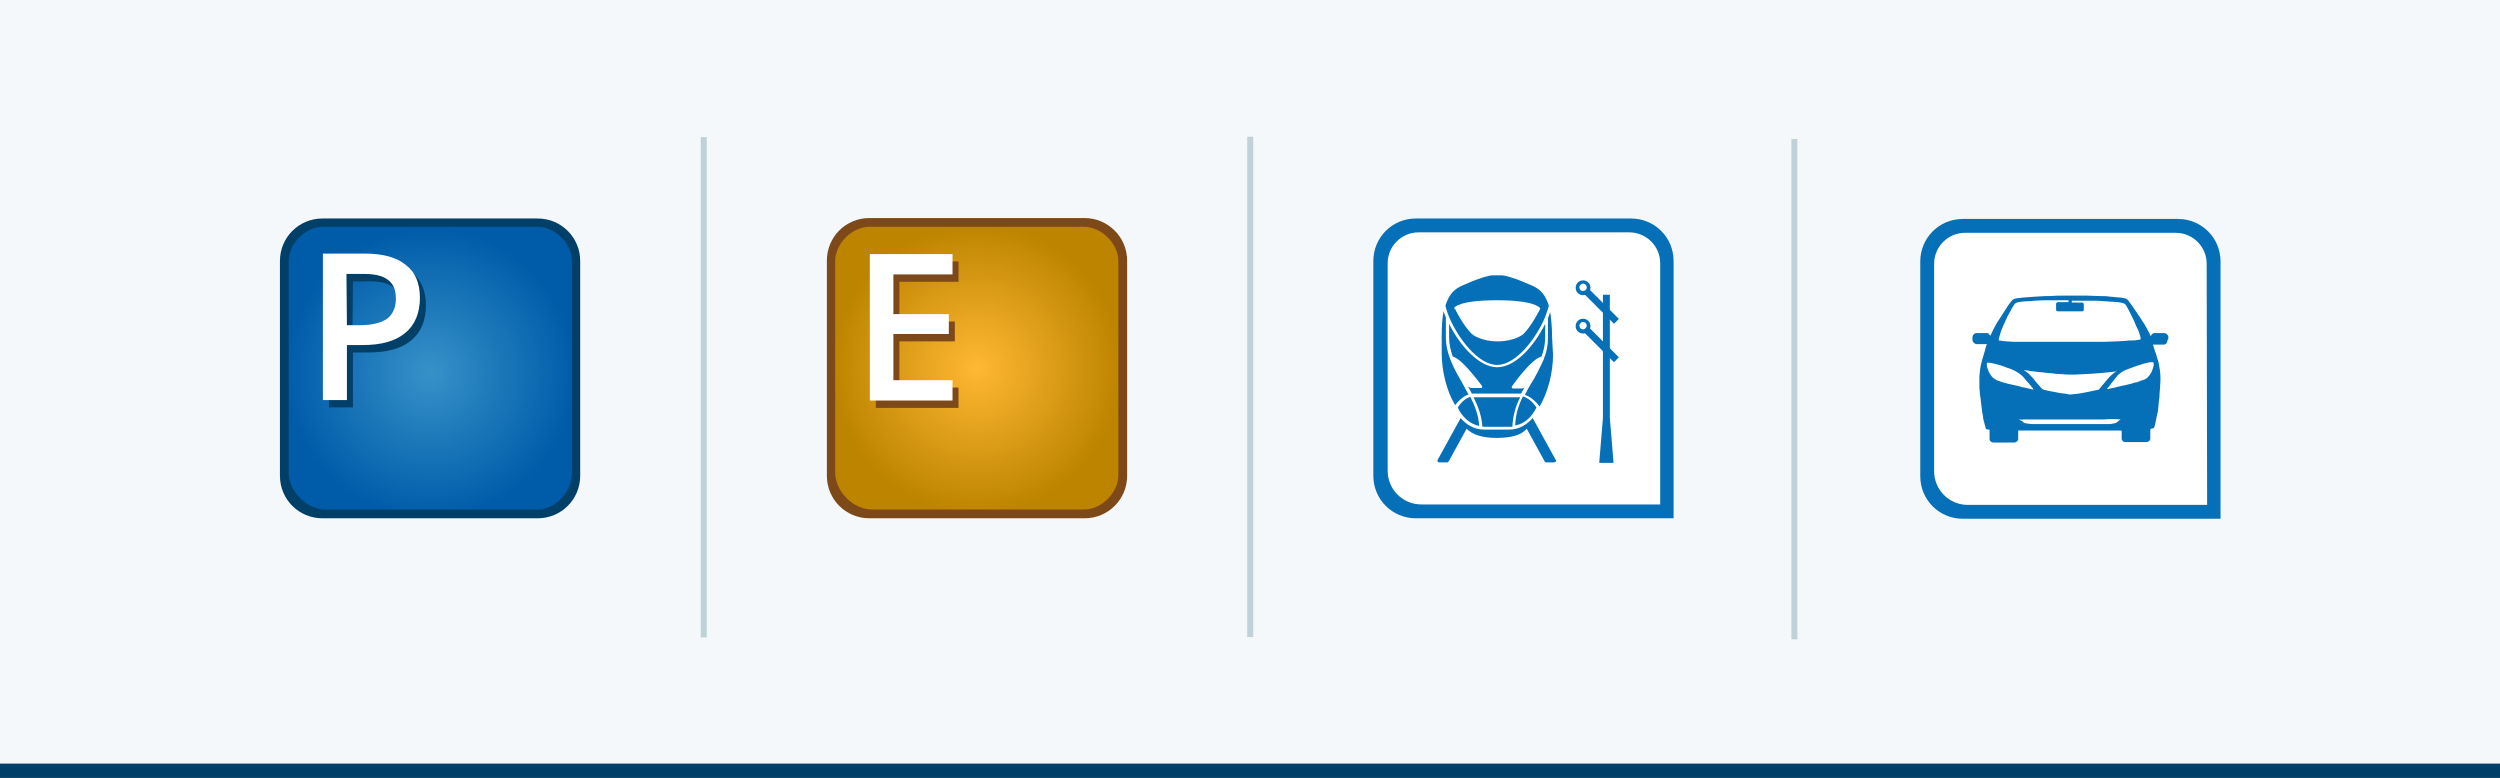 <?xml version="1.0" encoding="UTF-8"?>
<!-- Generator: Adobe Illustrator 26.0.2, SVG Export Plug-In . SVG Version: 6.00 Build 0)  -->
<svg xmlns="http://www.w3.org/2000/svg" xmlns:xlink="http://www.w3.org/1999/xlink" version="1.1" id="Ebene_1" x="0px" y="0px" viewBox="0 0 541.2 168.4" style="enable-background:new 0 0 541.2 168.4;" xml:space="preserve">
<style type="text/css">
	.st0{fill:#F4F8FB;}
	.st1{fill:#004068;}
	.st2{fill:url(#SVGID_1_);}
	.st3{fill:#FFFFFF;}
	.st4{fill:#BFD2D8;}
	.st5{fill:url(#SVGID_00000090993428509648751260000004354160509954536587_);}
	.st6{fill:#7D4919;}
	.st7{fill:#0570B7;}
</style>
<rect y="0" class="st0" width="541.2" height="168.4"></rect>
<rect y="165.3" class="st1" width="541.2" height="3.1"></rect>
<g>
	
		<radialGradient id="SVGID_1_" cx="94.55" cy="2150.377" r="36.502" gradientTransform="matrix(0.857 0 0 0.857 12.108 -1762.14)" gradientUnits="userSpaceOnUse">
		<stop offset="0" style="stop-color:#3791C8"></stop>
		<stop offset="1" style="stop-color:#005CA9"></stop>
	</radialGradient>
	<path class="st2" d="M117,111H69.2c-4,0-7.3-3.3-7.3-7.3V55.8c0-4,3.3-7.3,7.3-7.3H117c4,0,7.3,3.3,7.3,7.3v47.9   C124.4,107.7,121,111,117,111z"></path>
	<g>
		<path class="st1" d="M116.4,47.3H69.8c-5.1,0-9.2,4.1-9.2,9.2v46.5c0,5.1,4.1,9.2,9.2,9.2h46.6c5.1,0,9.2-4.1,9.2-9.2V56.5    C125.6,51.4,121.5,47.3,116.4,47.3z M123.7,102.9c0,3.7-3.6,7.4-7.4,7.4H70.5c-4.1,0-8-3.9-8-8V56.5c0-3.7,3.6-7.4,7.4-7.4h46.5    c3.7,0,7.4,3.6,7.4,7.4V102.9L123.7,102.9z"></path>
	</g>
	<g>
		<path class="st1" d="M92.2,66.1c0,3.3-1.1,5.9-3.2,7.6c-2.2,1.8-5.2,2.6-9.3,2.6h-3.3v11.9h-5.2V56.5h9.1c3.9,0,6.9,0.8,8.9,2.5    C91.2,60.6,92.2,63,92.2,66.1z M76.3,72h2.8c2.6,0,4.6-0.5,5.9-1.4s1.9-2.4,1.9-4.3c0-1.9-0.5-3.2-1.7-4.1    c-1.1-0.9-2.9-1.3-5.2-1.3h-3.6L76.3,72L76.3,72z"></path>
	</g>
	<g>
		<path class="st3" d="M90.9,64.5c0,3.3-1.1,5.9-3.2,7.6c-2.2,1.8-5.2,2.6-9.3,2.6h-3.3v11.9h-5.2V54.9H79c3.9,0,6.9,0.8,8.9,2.5    C89.9,58.9,90.9,61.3,90.9,64.5z M75.1,70.4h2.8c2.6,0,4.6-0.5,5.9-1.4c1.2-0.9,1.9-2.4,1.9-4.3c0-1.9-0.5-3.2-1.7-4.1    c-1.1-0.9-2.9-1.3-5.2-1.3H75L75.1,70.4L75.1,70.4L75.1,70.4z"></path>
	</g>
</g>
<rect x="151.7" y="29.7" class="st4" width="1.3" height="108.3"></rect>
<g>
	
		<radialGradient id="SVGID_00000039095817790338810970000017643389435893065146_" cx="211.047" cy="-1338.189" r="34.225" gradientTransform="matrix(0.915 0 0 -0.915 18.33 -1144.695)" gradientUnits="userSpaceOnUse">
		<stop offset="0" style="stop-color:#FFB833"></stop>
		<stop offset="1" style="stop-color:#BD8400"></stop>
	</radialGradient>
	<path style="fill:url(#SVGID_00000039095817790338810970000017643389435893065146_);" d="M235.4,111h-47.9c-4,0-7.3-3.3-7.3-7.3   V55.7c0-4,3.3-7.3,7.3-7.3h47.8c4,0,7.3,3.3,7.3,7.3v47.8C242.8,107.7,239.4,111,235.4,111z"></path>
	<g>
		<path class="st6" d="M234.8,47.2h-46.6c-5.1,0-9.2,4.1-9.2,9.2V103c0,5.1,4.1,9.2,9.2,9.2h46.6c5.1,0,9.2-4.1,9.2-9.2V56.4    C244,51.3,239.8,47.2,234.8,47.2z M242.1,102.9c0,3.7-3.6,7.4-7.4,7.4h-45.9c-4.1,0-8-3.9-8-8V56.5c0-3.7,3.6-7.4,7.4-7.4h46.5    c3.7,0,7.4,3.6,7.4,7.4L242.1,102.9L242.1,102.9z"></path>
	</g>
	<g>
		<path class="st6" d="M207.5,88.3h-17.9V56.6h17.9V61h-12.8v8.6h12v4.3h-12v10h12.8V88.3L207.5,88.3L207.5,88.3z"></path>
	</g>
	<g>
		<path class="st3" d="M206.2,86.7h-17.9V55h17.9v4.4h-12.8V68h12v4.3h-12v10h12.8V86.7z"></path>
	</g>
</g>
<rect x="270" y="29.6" class="st4" width="1.3" height="108.3"></rect>
<g>
	<path class="st3" d="M306.9,48.9h46c4.3,0,7.9,3.5,7.9,7.9v53.9h-53.9c-4.3,0-7.9-3.5-7.9-7.9v-46C299,52.5,302.6,48.9,306.9,48.9z   "></path>
	<g>
		<path class="st7" d="M353.1,47.3h-46.6c-5.1,0-9.2,4.1-9.2,9.2v46.5c0,5.1,4.1,9.2,9.2,9.2h55.8V56.5    C362.3,51.4,358.2,47.3,353.1,47.3z M359.4,109.2h-51.7c-4.1,0-7.3-3.3-7.3-7.3V57c0-3.7,3-6.7,6.7-6.7h45.6c3.7,0,6.7,3,6.7,6.7    L359.4,109.2L359.4,109.2z"></path>
	</g>
	<g>
		<g>
			<path class="st7" d="M332.6,88.2c-1.2-1.8-2.4-2.2-2.9-2.4c-1,1.9-1.6,4-1.7,6.3C330.9,91.6,332.3,88.9,332.6,88.2z"></path>
			<path class="st7" d="M321.4,92.4h5.4c0.2,0,0.4,0,0.6,0c0.1-2.4,0.7-4.5,1.7-6.4h-10.1c1,2,1.8,4.2,1.9,6.4     C321,92.3,321.2,92.4,321.4,92.4z"></path>
			<path class="st7" d="M320.2,92.2c-0.1-2.2-0.9-4.3-1.9-6.3c-0.6,0.2-1.7,0.7-2.7,2.3C315.8,88.9,317.3,91.6,320.2,92.2z"></path>
			<path class="st7" d="M336,73.1c0-2.2-0.2-4.1-0.4-5.5c-0.2,0.4-0.3,0.8-0.5,1.3v4.3c0,1.6-0.3,3.1-0.9,4.5c0,0,0,0.1,0,0.1     c-0.3,0.6-1.1,2.4-2,4c-0.2,0.3-0.3,0.6-0.5,0.8c-0.6,1-1.1,1.9-1.6,2.9c0.7,0.2,1.9,0.8,3.2,2.5c1.8-3.1,2.9-7.3,2.9-11.2     L336,73.1L336,73.1L336,73.1z"></path>
			<path class="st7" d="M320.6,84L320.6,84L320.6,84h-1.9c-0.3,0-0.6-0.1-0.9-0.3c0.3,0.5,0.6,1,0.8,1.5c0.1,0,0.1,0,0.1,0h10.6     c0.2-0.5,0.5-0.9,0.7-1.3c-0.2,0.1-0.4,0.2-0.6,0.2h-1.8c0,0,0,0-0.1,0c0,0,0,0,0,0c-0.2,0-0.3-0.2-0.2-0.4c0,0,0-0.1,0.1-0.2     c0.7-1,4.3-5.9,6.3-6.3c0.5-1.3,0.8-2.7,0.8-4.2v-2.9c-2.2,4.5-6.3,9.4-10.4,9.4c-4,0-8.2-4.9-10.4-9.4V73c0,1.4,0.3,2.8,0.8,4.2     c1.9,0.4,5.5,5.3,6.3,6.3c0,0,0,0.1,0.1,0.2C320.8,83.9,320.8,84,320.6,84z"></path>
			<path class="st7" d="M336.8,99.6l-5-9.1c-1.1,1.2-2.7,2.5-5.1,2.5h-5.4c-2.4,0-4.1-1.3-5.1-2.5l-5,9.1c0,0.1,0,0.2,0,0.3     c0.1,0.1,0.2,0.2,0.3,0.2h1.8c0.1,0,0.2-0.1,0.3-0.2l3.9-7.1c1.2,1.3,3.4,2,6.5,2s5.4-0.6,6.5-2l3.9,7.1c0,0.1,0.2,0.2,0.3,0.2     h1.8c0.1,0,0.2-0.1,0.3-0.2C336.9,99.9,336.9,99.8,336.8,99.6z"></path>
			<path class="st7" d="M317.9,85.4c-0.4-0.8-0.9-1.6-1.3-2.4c-1.8-3.1-3.6-6.3-3.6-10v-4.3c-0.2-0.4-0.3-0.8-0.5-1.3     c-0.3,1.5-0.4,3.3-0.4,5.5v3.6c0,3.9,1.1,8.2,2.9,11.2C316.1,86.3,317.2,85.6,317.9,85.4z"></path>
			<path class="st7" d="M313.7,68.6L313.7,68.6L313.7,68.6c1.9,4.6,6.3,10.4,10.4,10.4s8.5-5.8,10.4-10.4v0l0,0     c0.3-0.8,0.6-1.7,0.8-2.4c-0.6-2-1.6-3.3-2.9-4c0-0.1-5.6-2.6-7.4-2.6h-1.8c-1.9,0-7.4,2.5-7.4,2.6c-1.3,0.7-2.3,2-2.9,4     C313.1,66.9,313.3,67.7,313.7,68.6z M314.8,66.7c0-0.2,1.1-1.7,9.3-1.7s9.2,1.6,9.3,1.7l0,0.1l0,0.1c-0.1,0.2-1.8,3.6-3.6,5.4     c-0.1,0.1-1.9,1.6-5.6,1.6c-3.6,0-5.5-1.5-5.6-1.6c-1.8-1.8-3.6-5.3-3.6-5.4l-0.2-0.1L314.8,66.7z"></path>
		</g>
		<polygon class="st7" points="348.5,63.8 347,63.8 347,90.5 346.2,100.2 349.3,100.2 348.5,90.5   "></polygon>
		
			<rect x="345.9" y="61.6" transform="matrix(0.707 -0.707 0.707 0.707 54.72 264.52)" class="st7" width="1.5" height="9.3"></rect>
		
			<rect x="345.9" y="69.9" transform="matrix(0.707 -0.707 0.707 0.707 48.845 266.967)" class="st7" width="1.5" height="9.3"></rect>
		<g>
			<path class="st7" d="M342.7,61.4c0.5,0,0.8,0.4,0.8,0.8c0,0.5-0.4,0.8-0.8,0.8c-0.5,0-0.8-0.4-0.8-0.8S342.3,61.4,342.7,61.4      M342.7,60.7c-0.9,0-1.6,0.7-1.6,1.6c0,0.9,0.7,1.6,1.6,1.6s1.6-0.7,1.6-1.6C344.3,61.4,343.6,60.7,342.7,60.7L342.7,60.7z"></path>
		</g>
		<g>
			<path class="st7" d="M342.7,69.7c0.5,0,0.8,0.4,0.8,0.8s-0.4,0.8-0.8,0.8c-0.5,0-0.8-0.4-0.8-0.8S342.3,69.7,342.7,69.7      M342.7,69c-0.9,0-1.6,0.7-1.6,1.6c0,0.9,0.7,1.6,1.6,1.6s1.6-0.7,1.6-1.6C344.3,69.7,343.6,69,342.7,69L342.7,69z"></path>
		</g>
	</g>
</g>
<rect x="387.8" y="30.1" class="st4" width="1.3" height="108.3"></rect>
<g>
	<path class="st3" d="M425,49h46c4.3,0,7.9,3.5,7.9,7.9v53.9H425c-4.3,0-7.9-3.5-7.9-7.9v-46C417.2,52.5,420.7,49,425,49z"></path>
	<g>
		<path class="st7" d="M471.5,47.4h-46.6c-5.1,0-9.2,4.1-9.2,9.2v46.5c0,5.1,4.1,9.2,9.2,9.2h55.8V56.6    C480.7,51.5,476.6,47.4,471.5,47.4z M477.8,109.3H426c-4.1,0-7.3-3.3-7.3-7.3V57.1c0-3.7,3-6.7,6.7-6.7h45.6c3.7,0,6.7,3,6.7,6.7    L477.8,109.3L477.8,109.3z"></path>
	</g>
	<g>
		<path class="st7" d="M469.4,72.9c0-0.1,0-0.2-0.1-0.3c-0.2-0.3-0.5-0.5-0.8-0.5c-0.7,0-1.4,0-2,0c-0.4,0-0.7,0.2-0.8,0.5    c0,0,0,0.1-0.1,0.1s0,0-0.1-0.1c-0.1-0.3-0.3-0.7-0.5-1c-0.5-1-1.1-2-1.8-3c-0.5-0.7-1-1.5-1.5-2.2c-0.3-0.5-0.7-0.9-1-1.4    c-0.2-0.2-0.4-0.3-0.6-0.4c-0.5-0.1-0.9-0.2-1.4-0.2c-0.7-0.1-1.4-0.1-2.1-0.2c-0.6-0.1-1.3-0.1-1.9-0.1c-1,0-2-0.1-2.9-0.1    c-0.7,0-1.4,0-2.1,0c-1,0-1.9,0-2.9,0c-1,0-2.1,0-3.1,0.1c-0.3,0-0.6,0-1,0c-0.6,0-1.1,0.1-1.7,0.1c-0.5,0-1,0.1-1.4,0.1    c-0.5,0-1,0.1-1.5,0.1c-0.3,0-0.6,0.1-0.8,0.1c-0.3,0-0.6,0.1-0.9,0.1c-0.3,0.1-0.7,0.2-0.9,0.5c-0.5,0.6-1,1.3-1.4,2    c-0.6,0.9-1.2,1.9-1.8,2.8c-0.4,0.7-0.8,1.4-1.1,2.1c-0.1,0.2-0.2,0.4-0.3,0.6c0,0,0,0.1-0.1,0.1c0,0,0,0,0-0.1    c-0.2-0.3-0.4-0.5-0.7-0.5c-0.3,0-0.5,0-0.8,0c-0.5,0-0.9,0-1.4,0c-0.5,0-0.8,0.4-0.9,0.8c0,0.3,0,0.5,0,0.8    c0.1,0.4,0.4,0.7,0.8,0.8c0.7,0,1.4,0,2.2,0c0.1,0,0.1,0,0.1,0.1c-0.2,0.4-0.3,0.9-0.4,1.3c-0.2,0.7-0.4,1.4-0.6,2    c-0.1,0.4-0.2,0.8-0.3,1.2c-0.1,0.4-0.1,0.9-0.2,1.3c0,0.4-0.1,0.8-0.1,1.2c0,0.6,0,1.2,0,1.8c0,0.2,0,0.3,0,0.5    c0,0.4,0.1,0.7,0.1,1.1c0,0.3,0,0.5,0.1,0.8c0,0.3,0.1,0.6,0.1,0.9c0,0.3,0.1,0.5,0.1,0.8c0,0.3,0.1,0.5,0.1,0.8    c0,0.3,0.1,0.5,0.1,0.8c0,0.2,0.1,0.4,0.1,0.6c0.1,0.3,0.1,0.5,0.1,0.8c0.1,0.4,0.2,0.8,0.3,1.2c0.1,0.4,0.2,0.7,0.3,1.1    c0,0.1,0.1,0.1,0.1,0.1c0.2,0.1,0.4,0.1,0.6,0.1c0.1,0,0.1,0,0.1,0.1c0,0.6,0,1.3,0,1.9c0,0.5,0.4,0.8,0.8,0.8c1.5,0,3.1,0,4.6,0    c0.1,0,0.2,0,0.3-0.1c0.3-0.1,0.4-0.3,0.5-0.6c0-0.2,0-0.3,0-0.5c0-0.4,0-0.9,0-1.3c0-0.1,0-0.1,0.1-0.1c0.5,0,1,0,1.6,0    c0.9,0,1.8,0,2.7,0c1.5,0,3,0,4.4,0c2.1,0,4.2,0,6.3,0c1.2,0,2.4,0,3.6,0c0.6,0,1.2,0,1.8,0c0.6,0,1.2,0,1.8,0    c0.1,0,0.1,0,0.1,0.1c0,0.3,0,0.7,0,1c0,0.3,0,0.5,0,0.8c0.1,0.3,0.4,0.6,0.7,0.6c0.8,0,1.6,0,2.4,0c0.8,0,1.5,0,2.3,0    c0.4,0,0.8-0.3,0.8-0.8c0-0.6,0-1.2,0-1.9c0-0.1,0-0.1,0.2-0.2c0.2,0,0.4-0.1,0.5-0.1c0.1,0,0.1-0.1,0.1-0.1    c0.1-0.2,0.1-0.3,0.2-0.5c0.1-0.5,0.2-1,0.3-1.5c0.1-0.5,0.2-1,0.3-1.4c0.1-0.3,0.1-0.6,0.1-0.9c0.1-0.3,0.1-0.6,0.1-0.9    c0-0.3,0.1-0.6,0.1-0.9c0.1-0.4,0.1-0.9,0.1-1.3c0-0.4,0.1-0.8,0.1-1.1c0-0.6,0.1-1.2,0.1-1.7c0-0.7,0-1.4-0.1-2.1    c-0.1-0.4-0.1-0.8-0.2-1.2c-0.1-0.7-0.3-1.3-0.5-1.9c-0.1-0.4-0.2-0.8-0.4-1.2c-0.1-0.4-0.3-0.9-0.4-1.3c0-0.1,0-0.1,0.1-0.1    c0,0,0,0,0.1,0c0.7,0,1.4,0,2.1,0c0.5,0,0.8-0.4,0.8-0.9C469.5,73.3,469.4,73.1,469.4,72.9z M432.8,73c0.1-0.5,0.3-1,0.5-1.6    c0.2-0.5,0.4-1,0.6-1.4c0.4-0.9,0.8-1.8,1.3-2.6c0.2-0.5,0.5-0.9,0.8-1.4c0.2-0.4,0.6-0.5,1-0.6c0.7-0.1,1.4-0.2,2.1-0.2    c0.4,0,0.8,0,1.2-0.1c1.3-0.1,2.6-0.1,3.8-0.1c1.2,0,2.3,0,3.5,0c0.2,0,0.2,0,0.2,0.2c0,0,0,0.1,0,0.1c0,0.1,0,0.1-0.1,0.1    c-0.6,0-1.2,0-1.8,0c-0.1,0-0.3,0-0.4,0c-0.2,0-0.4,0.2-0.4,0.4c0,0.4,0,0.8,0,1.2c0,0.3,0.2,0.4,0.4,0.4c1.5,0,3.1,0,4.6,0    c0.2,0,0.5,0,0.7,0c0.2,0,0.3-0.2,0.3-0.3c0-0.4,0-0.8,0-1.2c0-0.3-0.2-0.4-0.4-0.4c-0.7,0-1.4,0-2.1,0c-0.1,0-0.1,0-0.1-0.1    c0-0.1,0-0.2,0-0.3s0.2,0,0.3,0c1.4,0,2.8,0,4.2,0c0.8,0,1.6,0,2.4,0.1c0.5,0,1,0.1,1.5,0.1c0.5,0,1.1,0.1,1.6,0.1    c0.3,0.1,0.7,0.1,1,0.2c0.4,0.1,0.7,0.3,0.8,0.6c0.5,0.8,0.9,1.7,1.3,2.5c0.3,0.6,0.6,1.2,0.8,1.8c0.3,0.6,0.6,1.2,0.8,1.9    c0.1,0.3,0.2,0.6,0.2,0.9c0,0.1,0,0.2-0.1,0.2c-0.2,0-0.3,0.1-0.5,0.1c-0.5,0.1-1,0.1-1.4,0.1c-0.4,0-0.8,0-1.2,0.1    c-0.7,0-1.3,0.1-2,0.1c-1,0-1.9,0.1-2.9,0.1c-0.8,0-1.6,0-2.3,0c-0.1,0-0.1,0-0.2,0c-0.8,0-1.5,0-2.3,0c-0.6,0-1.3,0-1.9,0    c-0.7,0-1.4,0-2.1,0c-1.2,0-2.3,0-3.5,0c-0.6,0-1.3,0-1.9,0c-0.7,0-1.4,0-2.1,0c-0.5,0-1.1,0-1.6,0c-0.5,0-1,0-1.4,0    c-0.6,0-1.1-0.1-1.7-0.1c-0.3,0-0.6-0.1-0.9-0.1c-0.2,0-0.4-0.1-0.7-0.1C432.7,73.2,432.7,73.2,432.8,73z M458.3,80.2    c-0.1,0.1-0.2,0.1-0.2,0.2c-0.7,0.5-1.3,1-1.8,1.6c-0.5,0.6-1,1.2-1.5,1.8c-0.1,0.2-0.3,0.3-0.4,0.5c-0.1,0.1-0.2,0.1-0.3,0.1    c-0.5,0.1-0.9,0.2-1.4,0.3c-0.5,0.1-1,0.2-1.5,0.3c-0.4,0.1-0.8,0.1-1.1,0.2c-0.3,0-0.6,0.1-1,0.1c-0.3,0-0.5,0.1-0.8,0.1    c-0.3,0-0.5,0-0.8-0.1c-0.2,0-0.4-0.1-0.6-0.1c-0.3,0-0.6-0.1-0.9-0.1c-0.3-0.1-0.7-0.1-1-0.2c-0.4-0.1-0.7-0.1-1.1-0.2    c-0.5-0.1-0.9-0.2-1.4-0.3c-0.3-0.1-0.4-0.2-0.6-0.4c-0.3-0.3-0.5-0.6-0.8-0.9c-0.3-0.3-0.5-0.6-0.8-1c-0.3-0.4-0.7-0.7-1-1.1    c-0.3-0.3-0.7-0.6-1.1-0.8c0,0,0,0,0-0.1c0.2,0.1,0.4,0.1,0.6,0.1c0.2,0,0.5,0.1,0.7,0.1c0.2,0,0.5,0.1,0.7,0.1    c0.3,0,0.6,0.1,0.8,0.1c0.3,0,0.7,0.1,1.1,0.1c0.3,0,0.5,0.1,0.8,0.1c0.3,0,0.7,0.1,1,0.1c0.3,0,0.6,0,0.8,0.1    c0.5,0,1.1,0.1,1.6,0.1c0.9,0.1,1.9,0.1,2.8,0.1c0.7,0,1.3-0.1,2-0.1c0.6,0,1.2-0.1,1.8-0.1c0.4,0,0.9-0.1,1.3-0.1    c0.4,0,0.8-0.1,1.2-0.1c0.3,0,0.7-0.1,1-0.1c0.3,0,0.6-0.1,0.9-0.1c0.3,0,0.5-0.1,0.8-0.1C458.1,80.2,458.2,80.2,458.3,80.2z     M436.6,83.5c-0.6-0.1-1.2-0.3-1.8-0.4c-0.7-0.2-1.3-0.3-2-0.6c-0.4-0.1-0.8-0.3-1.2-0.6c-0.3-0.2-0.5-0.5-0.7-0.8    c-0.2-0.3-0.4-0.6-0.5-1c-0.2-0.4-0.3-0.8-0.3-1.3c0-0.2,0-0.3,0.3-0.3c0.3,0,0.6,0.1,0.8,0.1c0.5,0.1,1,0.3,1.6,0.4    c0.5,0.2,1,0.3,1.4,0.5c0.5,0.2,1,0.3,1.4,0.5c0.9,0.4,1.7,0.9,2.4,1.6c0.4,0.5,0.8,1,1.2,1.4c0.3,0.4,0.6,0.7,0.9,1.1    c0,0.1,0.1,0.1,0.1,0.2c-0.1,0-0.1,0-0.2,0c-0.4-0.1-0.9-0.2-1.3-0.3c-0.3-0.1-0.6-0.1-1-0.2C437.5,83.7,437,83.6,436.6,83.5z     M459.1,90.8c-0.3,0.1-0.5,0.4-0.8,0.6c-0.1,0.1-0.2,0.1-0.4,0.2c-0.2,0-0.3,0.1-0.5,0.1c-0.2,0-0.3,0.1-0.5,0.1c-0.7,0-1.3,0-2,0    c-2.2,0-4.5,0-6.7,0l0,0c-2.4,0-4.8,0-7.2,0c-0.4,0-0.8,0-1.2,0c-0.3,0-0.6-0.1-0.9-0.1c-0.2,0-0.3-0.1-0.5-0.1s-0.3-0.1-0.4-0.2    c-0.2-0.2-0.3-0.3-0.6-0.4c-0.1,0-0.1-0.1-0.2-0.1c0,0-0.1,0-0.1-0.1c0,0,0.1,0,0.1,0c0.3,0.1,0.6,0,0.9,0c2,0,3.9,0,5.9,0    c0.8,0,1.7,0,2.5,0c0.8,0,1.7,0,2.5,0c2.2,0,4.3,0,6.5,0C456.9,90.7,457.9,90.7,459.1,90.8C459,90.7,459.1,90.7,459.1,90.8    C459.1,90.8,459.1,90.8,459.1,90.8z M466.1,79.6c-0.2,0.7-0.5,1.4-1,1.9c-0.3,0.4-0.8,0.7-1.3,0.8c-0.3,0.1-0.6,0.2-0.8,0.3    c-0.3,0.1-0.5,0.2-0.8,0.2c-0.2,0.1-0.4,0.1-0.6,0.2c-0.4,0.1-0.8,0.2-1.2,0.3c-0.5,0.1-0.9,0.2-1.4,0.3c-0.4,0.1-0.8,0.2-1.2,0.3    c-0.3,0.1-0.7,0.1-1,0.2c-0.2,0.1-0.4,0.1-0.6,0.1c0,0-0.1,0-0.1,0c0-0.1,0.1-0.2,0.2-0.2c0.3-0.4,0.6-0.8,0.9-1.2    c0.4-0.5,0.8-1,1.2-1.5c0.6-0.6,1.2-1,2-1.3c0.5-0.2,1.1-0.4,1.6-0.6c0.4-0.1,0.8-0.3,1.2-0.4c0.6-0.2,1.2-0.4,1.8-0.5    c0.3-0.1,0.5-0.1,0.8-0.1c0.1,0,0.2,0,0.3,0s0.1,0.1,0.1,0.2C466.3,79,466.2,79.3,466.1,79.6z"></path>
	</g>
</g>
</svg>
